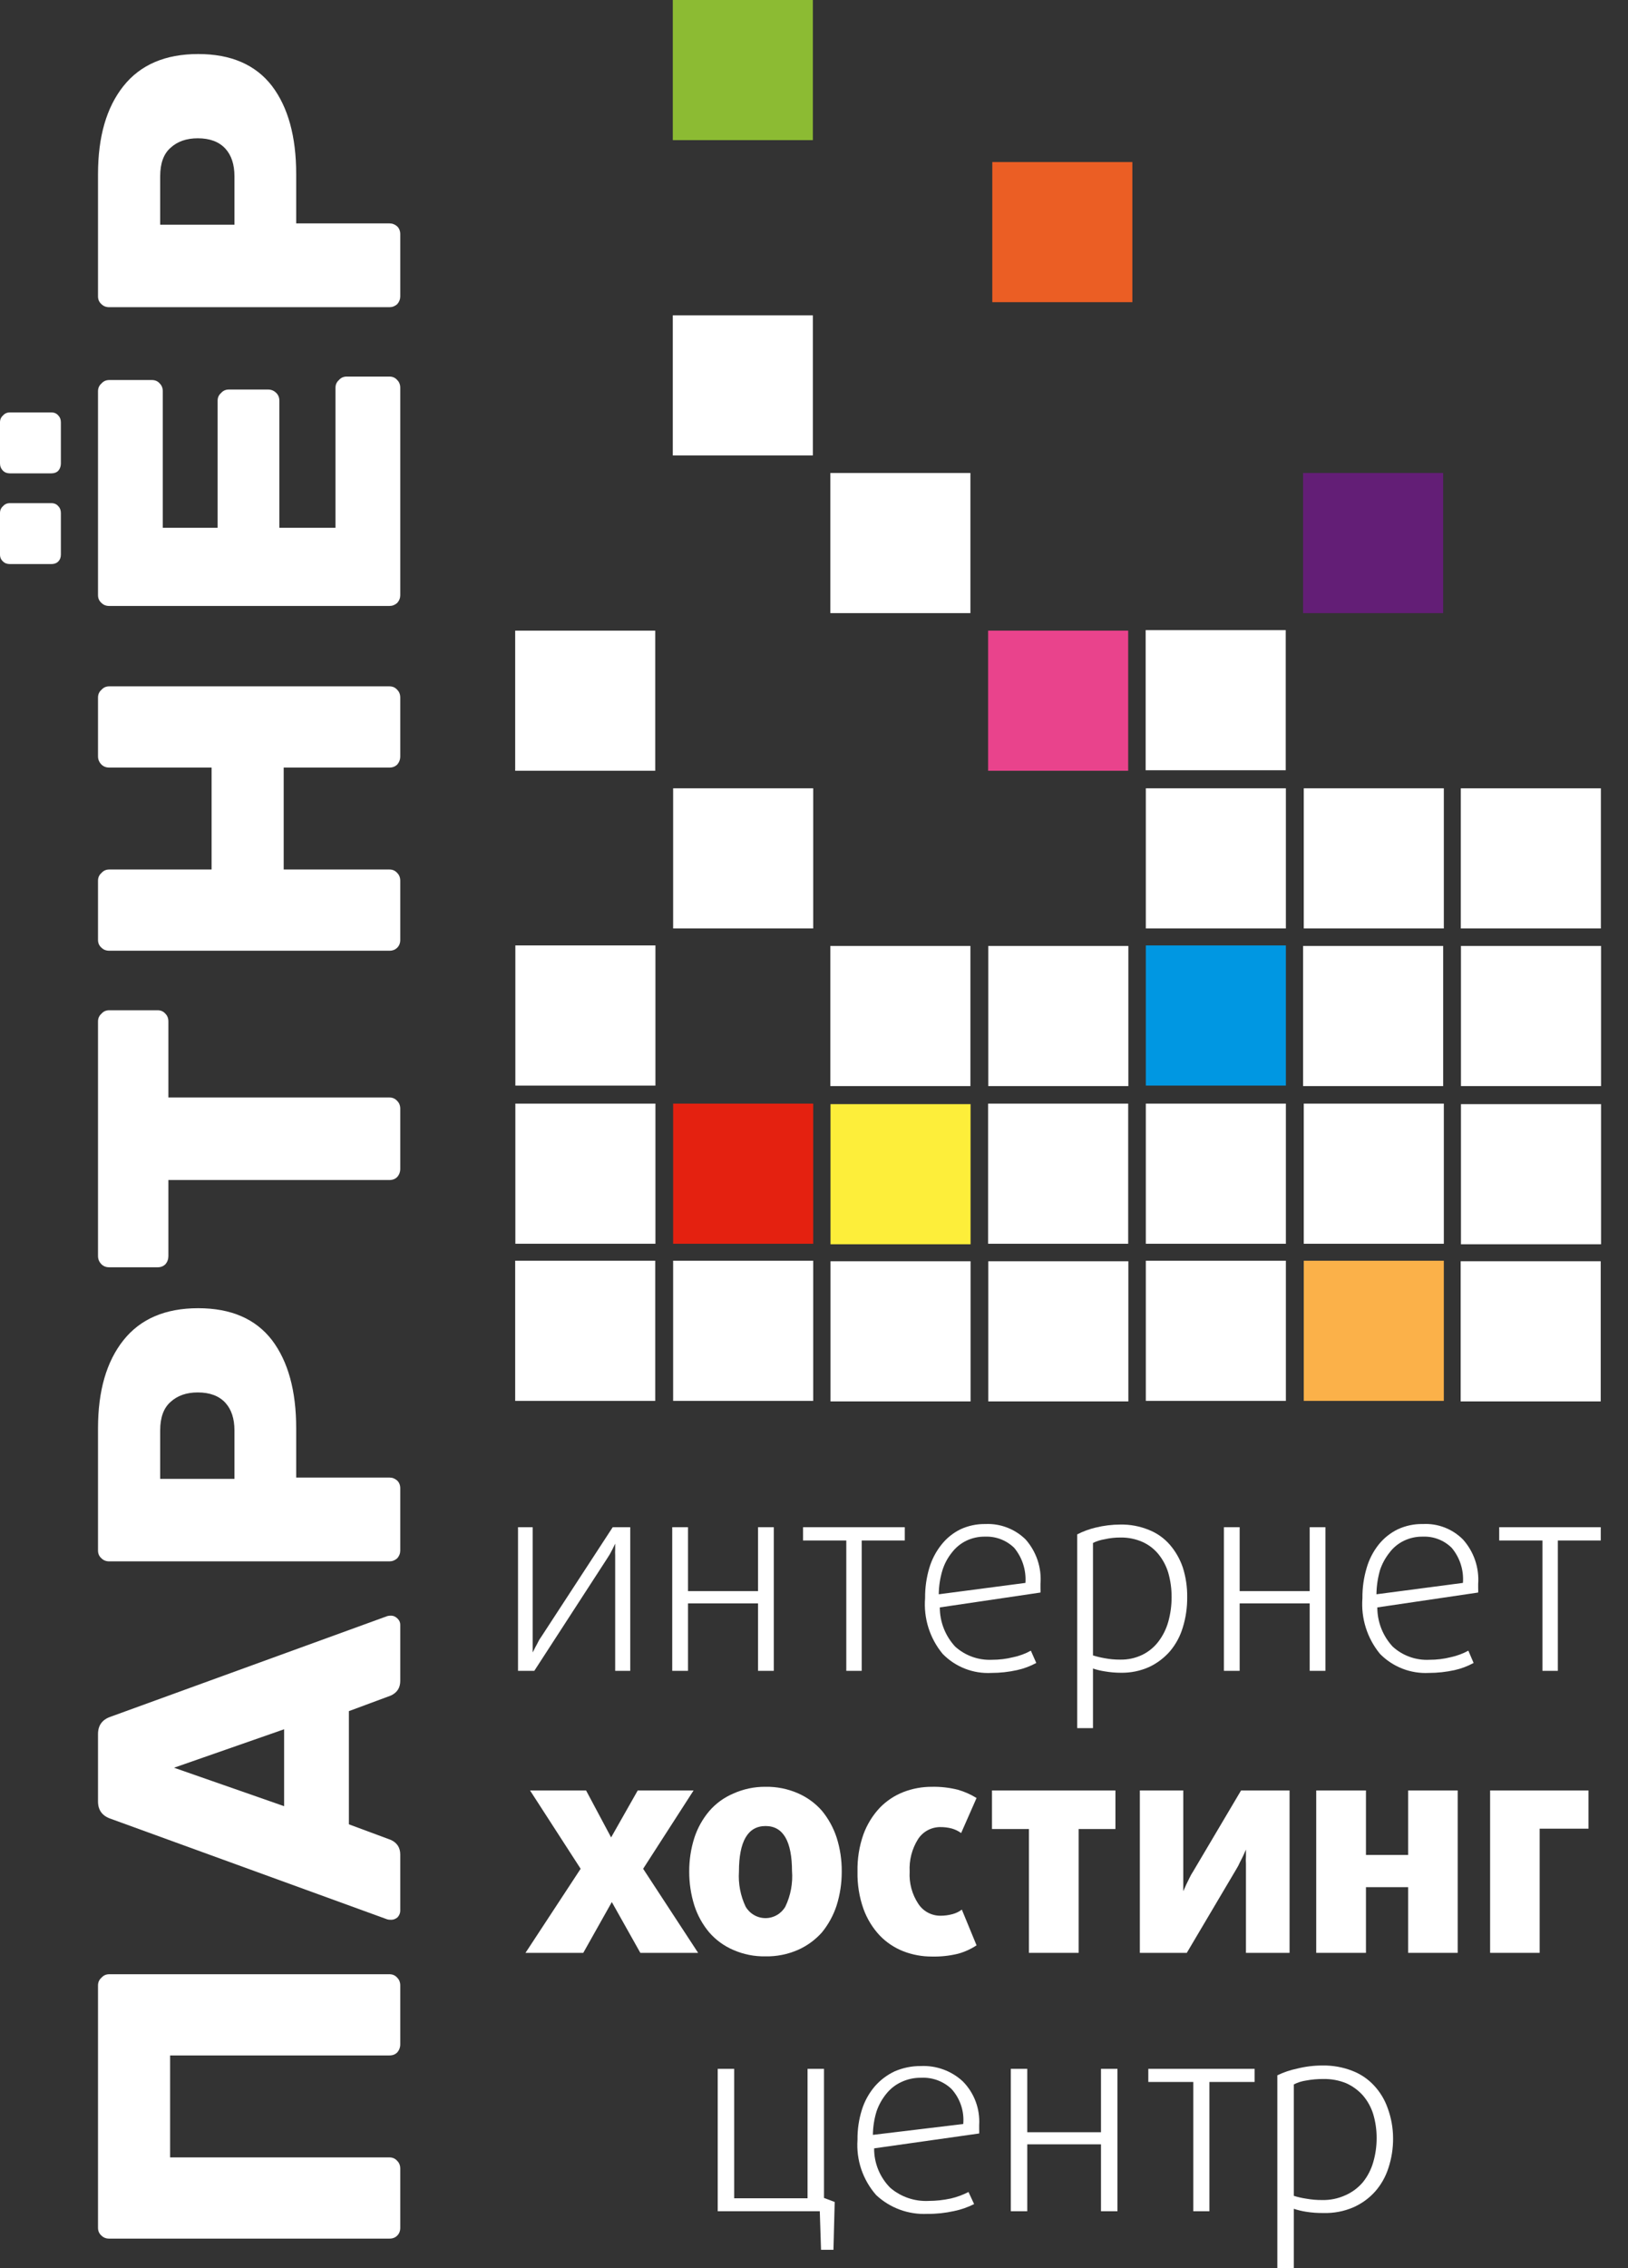 <svg width="79" height="110" viewBox="0 0 79 110" fill="none" xmlns="http://www.w3.org/2000/svg">
<rect x="0" y="0" width="79" height="110" fill="#333333" stroke="none"/>
<g clip-path="url(#clip0_8288_1589)">
<path d="M29.852 81.037V75.438C29.847 75.344 29.847 75.251 29.852 75.157C29.852 75.064 29.852 74.97 29.852 74.868L29.725 75.132L29.589 75.387L29.444 75.616L25.927 81.037H25.137V74.07H25.85V79.252C25.85 79.354 25.85 79.465 25.85 79.567C25.85 79.669 25.85 79.762 25.85 79.847C25.85 79.932 25.85 80.043 25.85 80.144L25.978 79.89C26.02 79.813 26.071 79.728 26.114 79.635C26.156 79.541 26.216 79.456 26.275 79.371L29.733 74.07H30.583V81.037H29.852Z" fill="white"/>
<path d="M36.784 81.037V77.766H33.386V81.037H32.621V74.07H33.386V77.171H36.784V74.07H37.549V81.037H36.784Z" fill="white"/>
<path d="M41.815 74.715V81.037H41.067V74.715H38.969V74.07H43.905V74.715H41.815Z" fill="white"/>
<path d="M50.49 76.822V77.035C50.494 77.103 50.494 77.171 50.49 77.239L45.605 77.961C45.605 78.667 45.872 79.347 46.353 79.864C46.841 80.302 47.481 80.531 48.137 80.501C48.486 80.502 48.834 80.459 49.173 80.374C49.471 80.312 49.757 80.206 50.023 80.059L50.286 80.654C49.993 80.814 49.678 80.931 49.352 81.002C48.944 81.093 48.529 81.138 48.111 81.138C47.673 81.162 47.235 81.092 46.826 80.932C46.417 80.772 46.047 80.527 45.741 80.212C45.117 79.457 44.812 78.487 44.891 77.511C44.886 77.016 44.954 76.523 45.095 76.049C45.217 75.635 45.419 75.248 45.69 74.911C45.937 74.599 46.251 74.347 46.608 74.172C46.985 73.997 47.398 73.91 47.814 73.917C48.174 73.9 48.533 73.958 48.869 74.087C49.205 74.215 49.511 74.412 49.768 74.664C50.027 74.957 50.224 75.299 50.349 75.67C50.473 76.041 50.521 76.433 50.49 76.822ZM49.76 76.772C49.803 76.156 49.608 75.548 49.216 75.072C49.03 74.891 48.809 74.749 48.567 74.655C48.324 74.561 48.065 74.519 47.806 74.528C47.485 74.522 47.168 74.592 46.879 74.732C46.605 74.868 46.367 75.066 46.183 75.31C45.981 75.563 45.828 75.851 45.732 76.16C45.618 76.537 45.558 76.929 45.554 77.324L49.76 76.772Z" fill="white"/>
<path d="M57.609 77.46C57.615 77.958 57.544 78.454 57.397 78.93C57.272 79.353 57.06 79.747 56.776 80.085C56.496 80.407 56.152 80.667 55.765 80.85C55.333 81.043 54.863 81.139 54.389 81.13C54.127 81.13 53.865 81.107 53.607 81.062C53.414 81.033 53.224 80.987 53.038 80.926V83.815H52.273V74.418C52.559 74.272 52.862 74.161 53.174 74.087C53.563 73.992 53.963 73.943 54.364 73.942C54.835 73.933 55.303 74.02 55.74 74.197C56.132 74.35 56.481 74.595 56.759 74.911C57.042 75.237 57.258 75.615 57.397 76.024C57.544 76.488 57.616 76.973 57.609 77.46ZM56.853 77.46C56.855 77.06 56.8 76.663 56.691 76.279C56.591 75.947 56.426 75.638 56.207 75.37C55.999 75.117 55.734 74.916 55.434 74.783C55.102 74.638 54.743 74.566 54.38 74.571C54.117 74.569 53.855 74.597 53.599 74.656C53.404 74.687 53.215 74.747 53.038 74.834V80.289C53.225 80.347 53.415 80.392 53.607 80.425C53.854 80.472 54.104 80.495 54.355 80.493C54.725 80.501 55.092 80.423 55.425 80.263C55.732 80.115 56 79.896 56.207 79.626C56.428 79.337 56.593 79.008 56.691 78.658C56.8 78.267 56.854 77.865 56.853 77.46Z" fill="white"/>
<path d="M63.554 81.037V77.766H60.155V81.037H59.391V74.07H60.155V77.171H63.554V74.07H64.318V81.037H63.554Z" fill="white"/>
<path d="M71.729 76.822V77.035C71.733 77.103 71.733 77.171 71.729 77.239L66.835 77.961C66.835 78.667 67.102 79.347 67.583 79.864C67.823 80.083 68.105 80.252 68.411 80.361C68.717 80.47 69.042 80.518 69.367 80.501C69.716 80.502 70.065 80.459 70.403 80.374C70.7 80.31 70.986 80.204 71.253 80.059L71.508 80.654C71.218 80.814 70.906 80.931 70.582 81.003C70.174 81.092 69.759 81.138 69.341 81.138C68.902 81.161 68.463 81.091 68.053 80.931C67.642 80.771 67.271 80.526 66.963 80.212C66.342 79.455 66.037 78.487 66.113 77.511C66.107 77.016 66.176 76.523 66.317 76.049C66.436 75.635 66.635 75.248 66.903 74.911C67.153 74.599 67.47 74.347 67.829 74.172C68.21 73.996 68.625 73.908 69.044 73.917C69.403 73.897 69.762 73.954 70.097 74.083C70.432 74.212 70.736 74.41 70.99 74.664C71.252 74.956 71.452 75.297 71.579 75.668C71.706 76.039 71.757 76.431 71.729 76.822ZM70.99 76.772C71.038 76.156 70.842 75.546 70.446 75.072C70.262 74.89 70.043 74.748 69.802 74.654C69.561 74.56 69.303 74.518 69.044 74.528C68.724 74.522 68.406 74.592 68.118 74.732C67.843 74.866 67.604 75.064 67.421 75.31C67.22 75.564 67.064 75.852 66.963 76.16C66.856 76.539 66.798 76.93 66.793 77.324L70.99 76.772Z" fill="white"/>
<path d="M75.596 74.715V81.037H74.849V74.715H72.75V74.07H77.678V74.715H75.596Z" fill="white"/>
<path d="M31.073 94.715L29.689 92.251L28.304 94.715H25.5L28.176 90.637L25.721 86.839H28.44L29.655 89.116L30.946 86.839H33.656L31.209 90.637L33.877 94.715H31.073Z" fill="white"/>
<path d="M40.846 90.773C40.848 91.329 40.765 91.882 40.599 92.413C40.444 92.889 40.202 93.333 39.886 93.721C39.563 94.085 39.166 94.374 38.722 94.571C38.226 94.787 37.69 94.895 37.15 94.885C36.609 94.896 36.073 94.789 35.578 94.571C35.131 94.379 34.733 94.089 34.414 93.721C34.091 93.336 33.846 92.891 33.692 92.413C33.526 91.882 33.443 91.329 33.445 90.773C33.442 90.22 33.525 89.669 33.692 89.142C33.846 88.666 34.091 88.225 34.414 87.842C34.731 87.473 35.13 87.182 35.578 86.992C36.071 86.769 36.608 86.655 37.15 86.661C37.69 86.652 38.226 86.759 38.722 86.975C39.167 87.169 39.565 87.459 39.886 87.825C40.202 88.21 40.444 88.651 40.599 89.125C40.768 89.658 40.851 90.214 40.846 90.773ZM38.433 90.773C38.433 89.303 38.008 88.564 37.15 88.564C36.292 88.564 35.858 89.303 35.858 90.773C35.82 91.358 35.931 91.942 36.181 92.472C36.279 92.642 36.419 92.782 36.589 92.88C36.758 92.978 36.95 93.03 37.145 93.03C37.341 93.03 37.533 92.978 37.702 92.88C37.872 92.782 38.012 92.642 38.11 92.472C38.368 91.933 38.479 91.335 38.433 90.739V90.773Z" fill="white"/>
<path d="M47.388 94.35C47.111 94.533 46.807 94.671 46.487 94.758C46.073 94.859 45.648 94.904 45.221 94.894C44.748 94.896 44.278 94.81 43.837 94.639C43.404 94.469 43.013 94.209 42.69 93.874C42.342 93.502 42.073 93.062 41.9 92.583C41.695 92.002 41.597 91.389 41.611 90.773C41.597 90.157 41.695 89.544 41.9 88.963C42.075 88.487 42.343 88.051 42.69 87.68C43.013 87.346 43.404 87.085 43.837 86.916C44.278 86.745 44.748 86.659 45.221 86.661C45.648 86.653 46.074 86.701 46.487 86.805C46.804 86.897 47.108 87.031 47.388 87.205L46.64 88.904C46.502 88.804 46.346 88.729 46.182 88.683C45.993 88.634 45.799 88.612 45.604 88.615C45.391 88.619 45.183 88.675 44.998 88.778C44.812 88.882 44.656 89.031 44.542 89.21C44.251 89.677 44.112 90.223 44.142 90.773C44.108 91.329 44.258 91.882 44.567 92.345C44.684 92.521 44.844 92.666 45.031 92.765C45.218 92.864 45.426 92.916 45.638 92.914C45.833 92.915 46.027 92.889 46.216 92.838C46.382 92.796 46.538 92.72 46.674 92.617L47.388 94.35Z" fill="white"/>
<path d="M52.342 88.709V94.715H49.929V88.709H48.137V86.839H54.127V88.709H52.342Z" fill="white"/>
<path d="M60.461 94.715V90.391C60.452 90.275 60.452 90.158 60.461 90.043C60.461 89.924 60.461 89.813 60.461 89.703C60.419 89.796 60.376 89.906 60.325 90.008C60.274 90.11 60.232 90.204 60.172 90.314C60.121 90.432 60.062 90.546 59.994 90.654L57.59 94.715H55.312V86.839H57.42V90.612C57.42 90.748 57.42 90.884 57.42 91.011C57.42 91.138 57.42 91.266 57.42 91.368C57.42 91.47 57.42 91.614 57.42 91.725L57.564 91.402L57.717 91.088C57.771 90.973 57.833 90.862 57.904 90.756L60.223 86.839H62.577V94.715H60.461Z" fill="white"/>
<path d="M68.332 94.715V91.529H66.284V94.715H63.871V86.839H66.284V89.966H68.332V86.839H70.736V94.715H68.332Z" fill="white"/>
<path d="M74.713 88.692V94.715H72.309V86.839H77.083V88.692H74.713Z" fill="white"/>
<path d="M40.444 109.116H39.841L39.781 107.247H34.828V100.34H35.627V106.619H39.187V100.34H39.985V106.602L40.504 106.797L40.444 109.116Z" fill="white"/>
<path d="M47.515 103.067V103.271C47.519 103.339 47.519 103.407 47.515 103.475L42.418 104.197C42.415 104.552 42.483 104.903 42.617 105.231C42.752 105.559 42.949 105.857 43.199 106.109C43.715 106.551 44.381 106.779 45.06 106.746C45.426 106.745 45.79 106.705 46.148 106.627C46.443 106.558 46.728 106.452 46.997 106.313L47.269 106.899C46.96 107.056 46.632 107.17 46.292 107.239C45.868 107.333 45.435 107.379 45.001 107.375C44.547 107.396 44.094 107.327 43.668 107.171C43.242 107.015 42.852 106.775 42.52 106.466C42.198 106.101 41.952 105.675 41.795 105.214C41.639 104.754 41.577 104.266 41.611 103.781C41.604 103.288 41.676 102.798 41.823 102.328C41.952 101.913 42.163 101.529 42.443 101.198C42.709 100.89 43.036 100.641 43.403 100.467C43.807 100.29 44.245 100.2 44.686 100.204C45.059 100.187 45.431 100.245 45.781 100.373C46.131 100.501 46.452 100.698 46.725 100.952C46.998 101.229 47.209 101.561 47.345 101.925C47.481 102.29 47.539 102.679 47.515 103.067ZM46.742 103.016C46.77 102.709 46.733 102.399 46.635 102.107C46.537 101.815 46.38 101.546 46.173 101.317C45.978 101.131 45.747 100.988 45.494 100.894C45.241 100.801 44.972 100.759 44.703 100.773C44.372 100.767 44.044 100.837 43.743 100.977C43.458 101.107 43.208 101.302 43.012 101.546C42.805 101.799 42.644 102.087 42.537 102.396C42.422 102.768 42.362 103.154 42.358 103.543L46.742 103.016Z" fill="white"/>
<path d="M53.426 107.247V104.002H49.849V107.247H49.051V100.34H49.849V103.415H53.426V100.34H54.225V107.247H53.426Z" fill="white"/>
<path d="M58.688 100.977V107.247H57.906V100.977H55.723V100.34H60.88V100.977H58.688Z" fill="white"/>
<path d="M67.6 103.696C67.605 104.192 67.528 104.686 67.371 105.157C67.235 105.581 67.013 105.972 66.717 106.304C66.424 106.628 66.064 106.886 65.663 107.06C65.213 107.253 64.726 107.346 64.236 107.332C63.952 107.337 63.667 107.317 63.386 107.273C63.181 107.241 62.98 107.193 62.783 107.128V110H61.984V100.654C62.287 100.508 62.607 100.399 62.936 100.331C63.341 100.229 63.758 100.177 64.176 100.178C64.667 100.17 65.155 100.256 65.612 100.433C66.017 100.586 66.38 100.83 66.674 101.147C66.969 101.462 67.195 101.836 67.337 102.243C67.509 102.708 67.598 103.2 67.6 103.696ZM66.802 103.696C66.804 103.299 66.747 102.903 66.632 102.523C66.528 102.192 66.357 101.886 66.13 101.623C65.905 101.374 65.63 101.174 65.323 101.037C64.973 100.895 64.597 100.826 64.219 100.833C63.934 100.831 63.649 100.856 63.369 100.909C63.165 100.939 62.967 101.002 62.783 101.096V106.5C62.977 106.561 63.176 106.606 63.378 106.636C63.636 106.682 63.897 106.705 64.159 106.703C64.546 106.712 64.929 106.633 65.281 106.474C65.608 106.331 65.898 106.116 66.13 105.845C66.359 105.561 66.529 105.235 66.632 104.885C66.746 104.499 66.804 104.099 66.802 103.696Z" fill="white"/>
<path d="M62.398 45.854H55.602V52.651H62.398V45.854Z" fill="#0097E2"/>
<path d="M77.676 61.172H70.879V67.969H77.676V61.172Z" fill="white"/>
<path d="M62.398 38.233H55.602V45.03H62.398V38.233Z" fill="white"/>
<path d="M70.063 38.233H63.266V45.03H70.063V38.233Z" fill="white"/>
<path d="M77.692 45.879H70.894V52.676H77.692V45.879Z" fill="white"/>
<path d="M62.391 30.561H55.594V37.358H62.391V30.561Z" fill="white"/>
<path d="M54.746 30.586H47.949V37.383H54.746V30.586Z" fill="#E9438C"/>
<path d="M62.398 61.147H55.602V67.944H62.398V61.147Z" fill="white"/>
<path d="M70.063 61.147H63.266V67.944H70.063V61.147Z" fill="#FBB149"/>
<path d="M62.398 53.526H55.602V60.323H62.398V53.526Z" fill="white"/>
<path d="M70.063 53.526H63.266V60.323H70.063V53.526Z" fill="white"/>
<path d="M70.031 45.879H63.234V52.676H70.031V45.879Z" fill="white"/>
<path d="M77.684 38.233H70.887V45.03H77.684V38.233Z" fill="white"/>
<path d="M77.692 53.551H70.894V60.348H77.692V53.551Z" fill="white"/>
<path d="M70.031 22.94H63.234V29.737H70.031V22.94Z" fill="#631E76"/>
<path d="M31.805 45.854H25.008V52.651H31.805V45.854Z" fill="white"/>
<path d="M54.949 7.859H48.152V14.656H54.949V7.859Z" fill="#EB5E24"/>
<path d="M39.445 15.293H32.648V22.09H39.445V15.293Z" fill="white"/>
<path d="M39.461 38.233H32.664V45.03H39.461V38.233Z" fill="white"/>
<path d="M31.797 30.586H25V37.383H31.797V30.586Z" fill="white"/>
<path d="M54.754 45.879H47.957V52.676H54.754V45.879Z" fill="white"/>
<path d="M47.09 45.879H40.293V52.676H47.09V45.879Z" fill="white"/>
<path d="M47.09 22.94H40.293V29.737H47.09V22.94Z" fill="white"/>
<path d="M31.797 61.147H25V67.944H31.797V61.147Z" fill="white"/>
<path d="M39.461 61.147H32.664V67.944H39.461V61.147Z" fill="white"/>
<path d="M31.805 53.526H25.008V60.323H31.805V53.526Z" fill="white"/>
<path d="M39.461 53.526H32.664V60.323H39.461V53.526Z" fill="#E42110"/>
<path d="M47.098 61.172H40.301V67.969H47.098V61.172Z" fill="white"/>
<path d="M54.754 61.172H47.957V67.969H54.754V61.172Z" fill="white"/>
<path d="M47.098 53.551H40.301V60.348H47.098V53.551Z" fill="#FDEE3A"/>
<path d="M54.746 53.526H47.949V60.323H54.746V53.526Z" fill="white"/>
<path d="M39.445 0H32.648V6.797H39.445V0Z" fill="#8CBB33"/>
</g>
<path d="M19.423 108.051C19.423 108.205 19.374 108.331 19.276 108.429C19.178 108.526 19.053 108.575 18.899 108.575H5.301C5.147 108.575 5.022 108.526 4.924 108.429C4.812 108.331 4.756 108.205 4.756 108.051L4.756 96.297C4.756 96.144 4.812 96.018 4.924 95.92C5.022 95.808 5.147 95.752 5.301 95.752H18.899C19.053 95.752 19.178 95.808 19.276 95.92C19.374 96.018 19.423 96.144 19.423 96.297V99.147C19.423 99.3 19.374 99.433 19.276 99.545C19.178 99.643 19.053 99.691 18.899 99.691H8.255V104.636H18.899C19.053 104.636 19.178 104.692 19.276 104.804C19.374 104.902 19.423 105.027 19.423 105.181V108.051Z" fill="white"/>
<path d="M19.423 92.671C19.423 92.783 19.381 92.888 19.297 92.986C19.199 93.07 19.095 93.111 18.983 93.111C18.899 93.111 18.836 93.104 18.794 93.091L5.364 88.209C4.959 88.069 4.756 87.79 4.756 87.371V84.102C4.756 83.683 4.959 83.403 5.364 83.264L18.794 78.382C18.836 78.368 18.899 78.361 18.983 78.361C19.095 78.361 19.199 78.41 19.297 78.508C19.381 78.591 19.423 78.689 19.423 78.801V81.525C19.423 81.86 19.269 82.097 18.962 82.237L16.93 82.991V88.481L18.962 89.235C19.269 89.375 19.423 89.612 19.423 89.948V92.671ZM13.787 87.601V83.871L8.444 85.736L13.787 87.601Z" fill="white"/>
<path d="M19.423 75.203C19.423 75.343 19.374 75.468 19.276 75.58C19.164 75.678 19.039 75.727 18.899 75.727H5.301C5.147 75.727 5.022 75.678 4.924 75.58C4.812 75.482 4.756 75.356 4.756 75.203L4.756 69.273C4.756 67.457 5.168 66.033 5.992 64.999C6.817 63.965 8.025 63.449 9.617 63.449C11.21 63.449 12.404 63.965 13.2 64.999C13.982 66.033 14.373 67.457 14.373 69.273V71.662H18.899C19.039 71.662 19.164 71.711 19.276 71.809C19.374 71.906 19.423 72.032 19.423 72.186V75.203ZM11.377 69.378C11.377 68.805 11.23 68.358 10.937 68.037C10.63 67.702 10.183 67.534 9.596 67.534C9.051 67.534 8.611 67.688 8.276 67.995C7.941 68.289 7.773 68.749 7.773 69.378V71.725H11.377V69.378Z" fill="white"/>
<path d="M19.423 56.687C19.423 56.841 19.374 56.973 19.276 57.085C19.178 57.183 19.053 57.232 18.899 57.232H8.171L8.171 60.919C8.171 61.073 8.123 61.206 8.025 61.318C7.927 61.415 7.801 61.464 7.648 61.464H5.301C5.147 61.464 5.022 61.415 4.924 61.318C4.812 61.206 4.756 61.073 4.756 60.919L4.756 49.542C4.756 49.389 4.812 49.263 4.924 49.165C5.022 49.053 5.147 48.998 5.301 48.998H7.648C7.801 48.998 7.927 49.053 8.025 49.165C8.123 49.263 8.171 49.389 8.171 49.542V53.23H18.899C19.053 53.23 19.178 53.286 19.276 53.398C19.374 53.495 19.423 53.621 19.423 53.775V56.687Z" fill="white"/>
<path d="M19.423 45.587C19.423 45.741 19.374 45.867 19.276 45.964C19.178 46.062 19.053 46.111 18.899 46.111L5.301 46.111C5.147 46.111 5.022 46.062 4.924 45.964C4.812 45.867 4.756 45.741 4.756 45.587L4.756 42.717C4.756 42.563 4.812 42.437 4.924 42.34C5.022 42.228 5.147 42.172 5.301 42.172H10.267V37.227H5.301C5.147 37.227 5.022 37.178 4.924 37.081C4.812 36.969 4.756 36.836 4.756 36.682L4.756 33.833C4.756 33.679 4.812 33.553 4.924 33.456C5.022 33.344 5.147 33.288 5.301 33.288H18.899C19.053 33.288 19.178 33.344 19.276 33.456C19.374 33.553 19.423 33.679 19.423 33.833V36.682C19.423 36.836 19.374 36.969 19.276 37.081C19.178 37.178 19.053 37.227 18.899 37.227H13.766V42.172H18.899C19.053 42.172 19.178 42.228 19.276 42.34C19.374 42.437 19.423 42.563 19.423 42.717V45.587Z" fill="white"/>
<path d="M19.423 28.866C19.423 29.006 19.374 29.132 19.276 29.243C19.164 29.341 19.039 29.39 18.899 29.39H5.301C5.147 29.39 5.022 29.341 4.924 29.243C4.812 29.145 4.756 29.02 4.756 28.866L4.756 18.977C4.756 18.823 4.812 18.697 4.924 18.599C5.022 18.488 5.147 18.432 5.301 18.432H7.375C7.529 18.432 7.655 18.488 7.752 18.599C7.85 18.697 7.899 18.823 7.899 18.977L7.899 25.598H10.56L10.56 19.438C10.56 19.284 10.616 19.158 10.728 19.061C10.825 18.949 10.951 18.893 11.105 18.893H13.011C13.165 18.893 13.298 18.949 13.409 19.061C13.507 19.158 13.556 19.284 13.556 19.438L13.556 25.598H16.28V18.809C16.28 18.655 16.336 18.53 16.448 18.432C16.545 18.32 16.671 18.264 16.825 18.264H18.899C19.053 18.264 19.178 18.32 19.276 18.432C19.374 18.53 19.423 18.655 19.423 18.809V28.866ZM2.954 26.897C2.954 27.036 2.912 27.148 2.829 27.232C2.745 27.316 2.633 27.358 2.493 27.358H0.482C0.342 27.358 0.23 27.316 0.147 27.232C0.049 27.148 2.86357e-07 27.036 2.80251e-07 26.897L1.92333e-07 24.885C1.86227e-07 24.745 0.049 24.634 0.147 24.55C0.23 24.452 0.342 24.403 0.482 24.403H2.493C2.633 24.403 2.745 24.452 2.829 24.55C2.912 24.634 2.954 24.745 2.954 24.885V26.897ZM2.954 22.476C2.954 22.615 2.912 22.734 2.829 22.832C2.745 22.916 2.633 22.958 2.493 22.958H0.482C0.342 22.958 0.23 22.916 0.147 22.832C0.049 22.734 9.31158e-08 22.615 8.70101e-08 22.476L0 20.485C-6.10571e-09 20.346 0.049 20.234 0.147 20.15C0.23 20.052 0.342 20.003 0.482 20.003H2.493C2.633 20.003 2.745 20.052 2.829 20.15C2.912 20.234 2.954 20.346 2.954 20.485V22.476Z" fill="white"/>
<path d="M19.423 14.376C19.423 14.515 19.374 14.641 19.276 14.753C19.164 14.85 19.039 14.899 18.899 14.899L5.301 14.899C5.147 14.899 5.022 14.85 4.924 14.753C4.812 14.655 4.756 14.529 4.756 14.376V8.446C4.756 6.63 5.168 5.205 5.992 4.172C6.817 3.138 8.025 2.621 9.617 2.621C11.21 2.621 12.404 3.138 13.2 4.172C13.982 5.205 14.373 6.63 14.373 8.446V10.835H18.899C19.039 10.835 19.164 10.883 19.276 10.981C19.374 11.079 19.423 11.205 19.423 11.358V14.376ZM11.377 8.551C11.377 7.978 11.23 7.531 10.937 7.21C10.63 6.875 10.183 6.707 9.596 6.707C9.051 6.707 8.611 6.861 8.276 7.168C7.941 7.461 7.773 7.922 7.773 8.551V10.897L11.377 10.897V8.551Z" fill="white"/>
<defs>
<clipPath id="clip0_8288_1589">
<rect width="52.693" height="110" fill="white" transform="translate(25)"/>
</clipPath>
</defs>
</svg>
